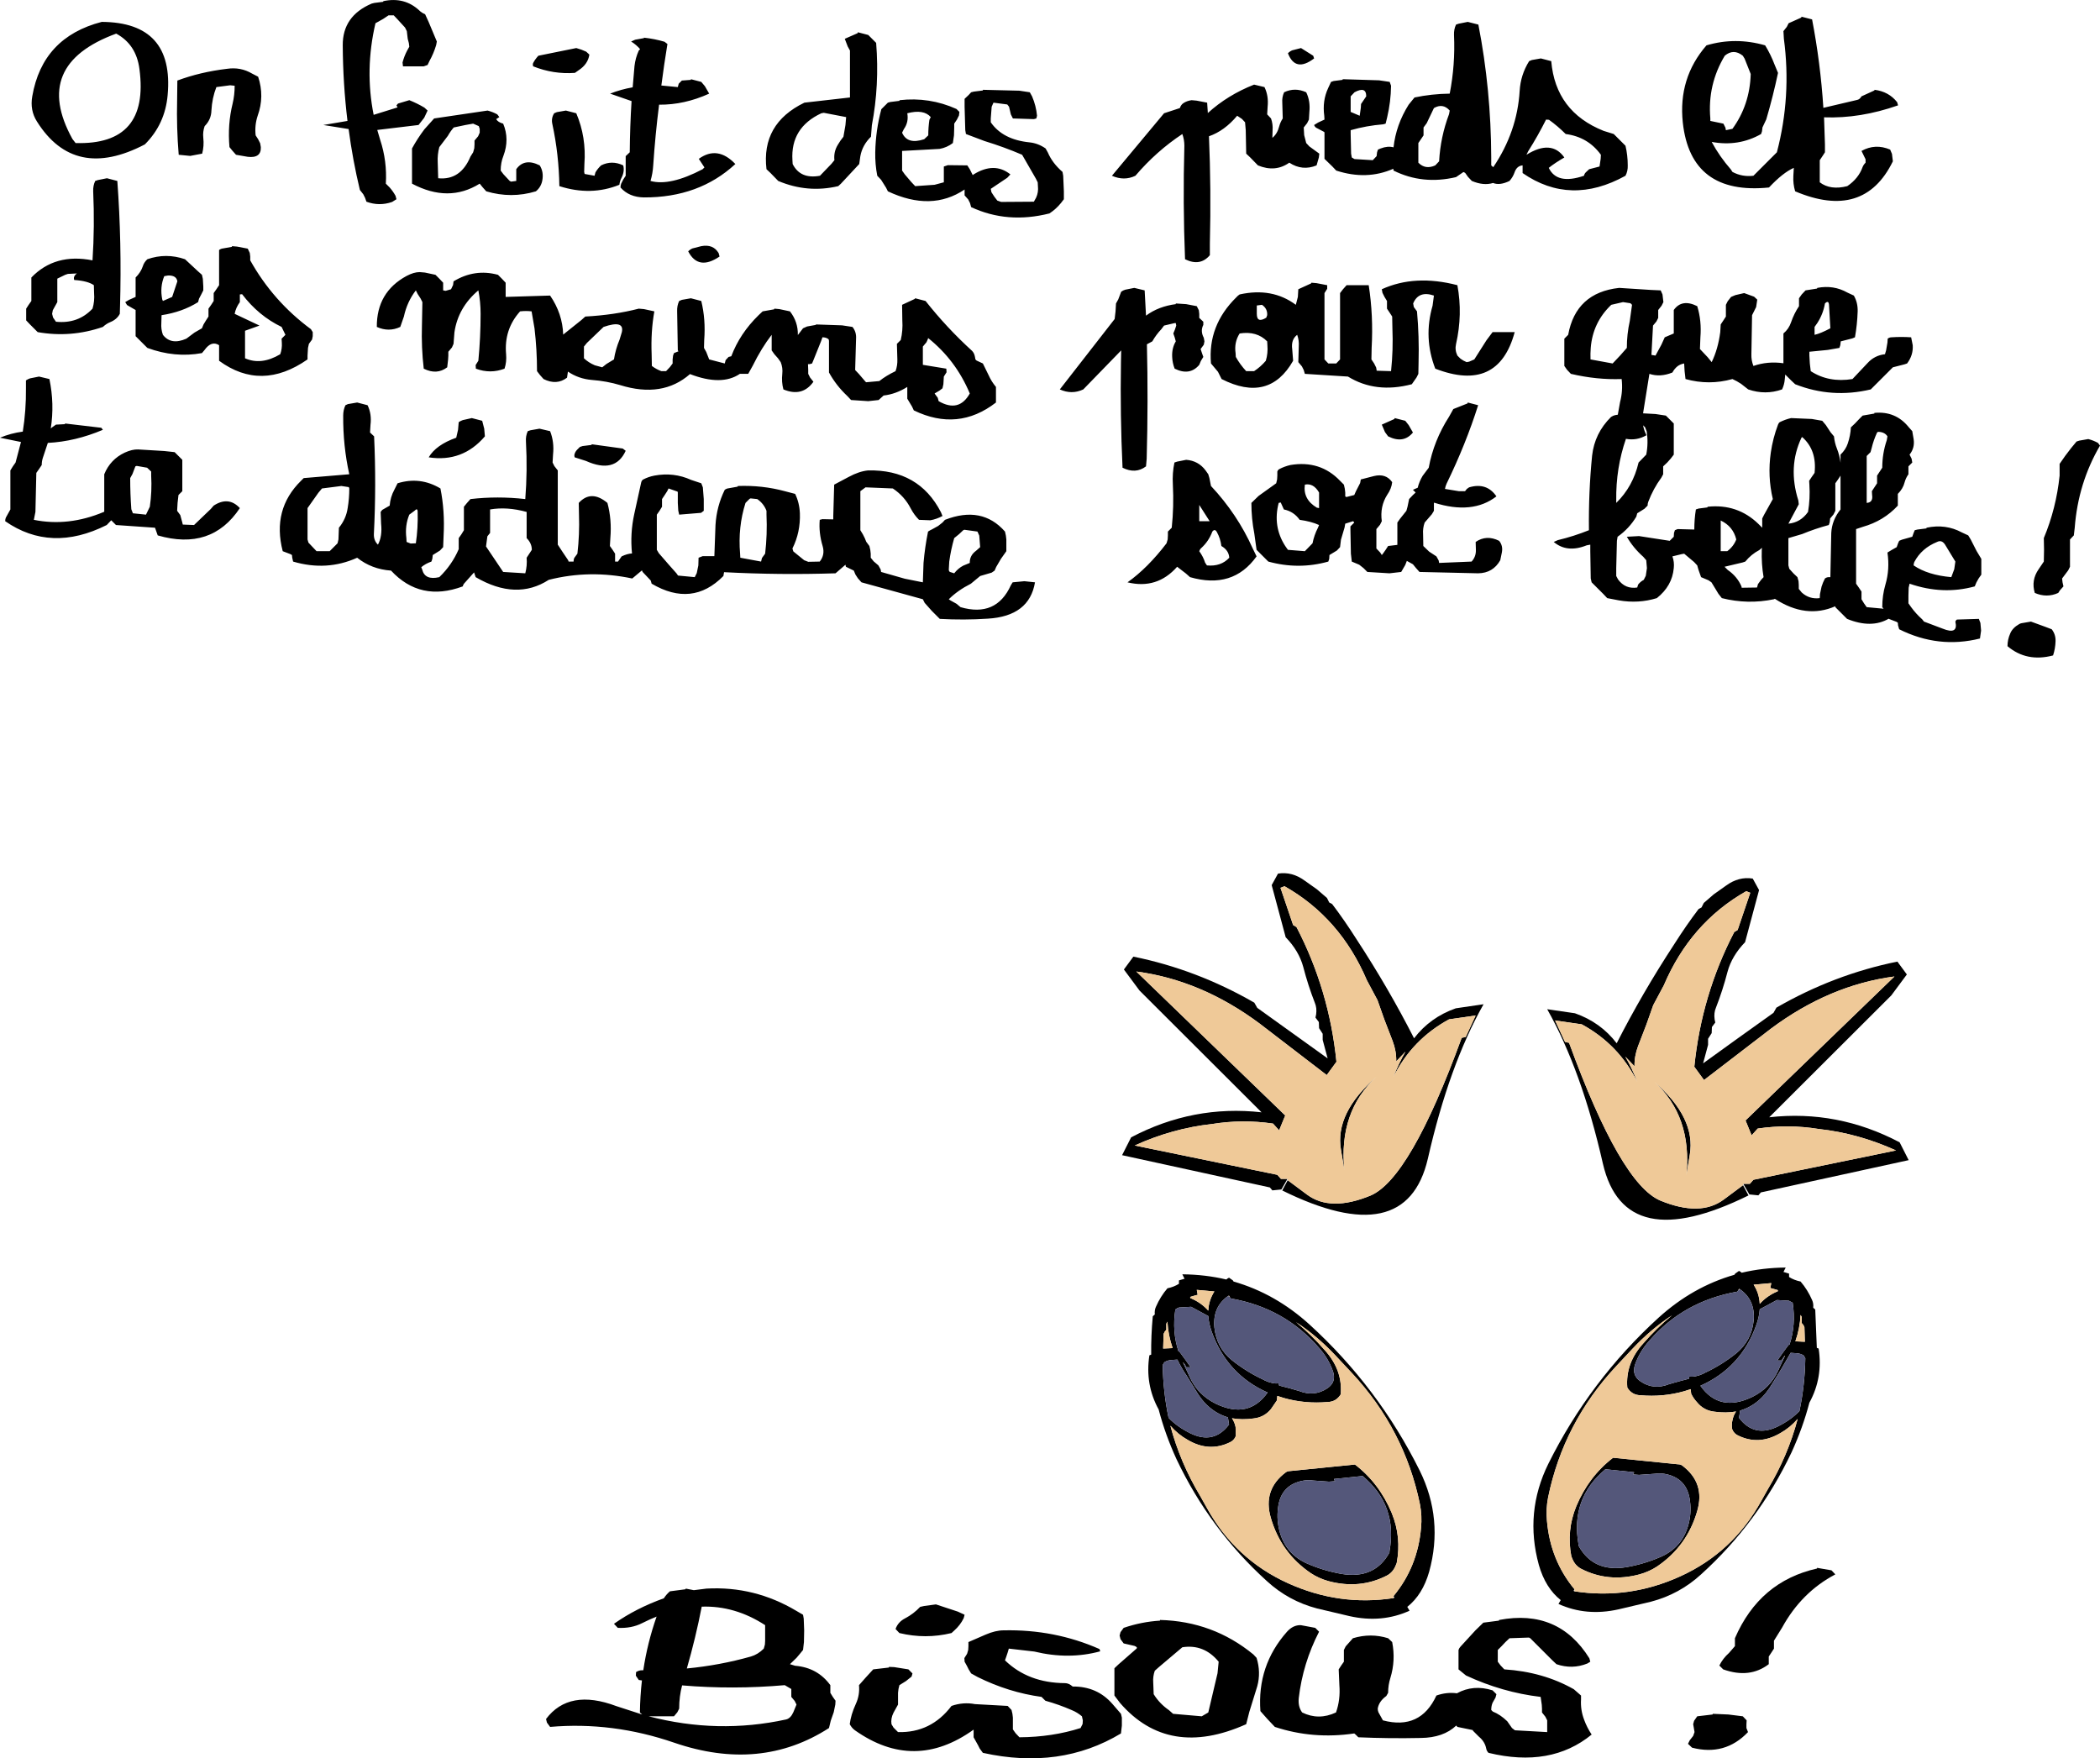 <?xml version="1.0" encoding="UTF-8" standalone="no"?>
<svg xmlns:xlink="http://www.w3.org/1999/xlink" height="389.65px" width="465.35px" xmlns="http://www.w3.org/2000/svg">
  <g transform="matrix(1.0, 0.0, 0.0, 1.0, -47.95, -32.1)">
    <path d="M433.5 317.8 L433.3 317.75 433.15 318.05 432.9 318.35 Q421.0 320.45 413.4 329.25 411.25 331.65 410.25 334.55 409.5 336.9 411.5 338.25 414.4 340.2 417.8 338.85 L419.9 338.25 422.2 337.65 422.3 337.15 Q423.55 337.35 425.35 336.55 L425.6 336.4 Q429.3 334.7 432.65 332.05 436.1 329.25 436.55 324.75 436.95 320.2 433.5 317.8 M433.9 314.15 Q438.55 313.05 443.65 313.0 L443.15 314.0 443.25 314.0 444.4 314.35 444.4 314.75 444.4 315.1 Q445.5 315.8 446.95 316.1 448.5 317.9 449.5 320.2 449.85 320.95 449.75 321.9 L450.2 322.3 450.55 330.8 450.95 330.95 Q451.95 337.4 448.9 342.95 447.45 348.5 444.95 353.95 437.55 369.55 424.9 381.0 420.1 385.4 413.8 387.05 L406.6 388.75 Q399.45 390.35 393.3 387.55 L393.8 386.7 Q390.4 384.0 388.95 378.9 385.75 367.25 391.05 356.5 400.25 338.0 415.5 324.1 423.05 317.25 432.3 314.6 L432.45 314.35 433.3 313.75 Q433.65 313.9 433.9 314.15 M440.25 317.55 L440.45 316.45 436.55 316.8 Q437.8 318.75 437.9 321.05 439.5 319.25 441.9 318.25 L441.9 318.0 440.7 317.65 440.25 317.55 M443.3 332.75 L443.15 332.9 443.0 333.15 442.8 333.45 442.8 333.6 441.8 333.6 443.0 331.9 444.25 330.2 444.4 330.1 444.5 330.1 Q445.95 325.7 445.2 320.8 L444.35 320.35 441.7 320.2 437.9 322.25 Q437.8 323.85 437.15 325.7 433.75 335.2 424.75 339.2 429.0 345.2 436.3 341.65 440.2 339.7 441.95 335.9 L443.4 332.75 443.5 332.6 443.4 332.6 443.3 332.75 M447.2 323.95 L446.95 323.5 Q446.8 326.45 445.8 329.35 L447.9 329.45 447.8 326.2 447.55 325.7 447.2 325.3 447.2 324.45 447.2 323.95 M396.85 384.75 Q408.9 386.6 420.25 381.45 431.95 376.15 438.25 364.7 L439.65 362.2 Q444.15 354.7 446.3 346.55 444.6 348.5 442.45 349.7 437.7 352.5 433.05 350.2 432.2 349.8 431.8 348.85 431.6 347.85 431.85 346.85 432.05 345.8 432.65 344.9 430.45 345.3 427.9 344.95 425.5 344.7 424.0 342.85 423.2 342.0 422.7 340.95 L422.6 339.95 421.2 340.4 Q416.45 341.75 411.45 341.3 409.55 341.25 408.55 339.6 408.1 334.2 412.1 329.8 415.05 326.4 418.45 323.6 413.8 326.65 409.75 330.95 L406.1 334.85 Q394.4 347.4 391.0 363.95 390.5 366.5 390.75 369.15 391.5 377.85 396.85 384.3 L396.65 384.65 396.85 384.75 M410.0 358.55 L410.05 358.35 410.0 358.35 403.7 357.7 Q395.9 364.2 397.75 374.4 L397.75 374.65 Q401.0 380.6 408.35 379.4 412.35 378.7 416.0 377.1 420.65 375.05 422.05 370.15 422.8 367.5 422.45 364.8 421.85 359.55 416.7 358.7 415.65 358.55 414.65 358.7 L411.15 358.95 409.8 358.85 410.0 358.55 M405.4 355.15 L419.8 356.6 Q420.35 356.6 420.75 356.9 425.85 360.75 424.05 366.95 421.8 374.75 415.15 379.25 413.4 380.4 411.25 381.0 404.3 382.85 398.3 379.75 397.0 379.05 396.4 377.6 L396.15 377.0 Q395.05 371.25 397.25 365.9 400.0 359.3 405.4 355.15 M447.65 332.5 Q446.95 332.05 446.1 332.0 L444.75 331.9 442.7 335.45 440.75 338.6 Q438.05 343.35 433.55 344.7 L433.4 345.7 433.3 346.3 Q436.7 350.8 441.95 348.2 444.85 346.75 446.7 344.8 447.9 339.1 448.0 333.1 L447.65 332.5" fill="#000000" fill-rule="evenodd" stroke="none"/>
    <path d="M433.15 318.05 L433.3 317.75 433.5 317.8 433.15 318.05 M440.25 317.55 L440.7 317.65 441.9 318.0 441.9 318.25 Q439.5 319.25 437.9 321.05 437.8 318.75 436.55 316.8 L440.45 316.45 440.25 317.55 M443.4 332.75 L443.3 332.75 443.4 332.6 443.5 332.6 443.4 332.75 M396.85 384.3 Q391.5 377.85 390.75 369.15 390.5 366.5 391.0 363.95 394.4 347.4 406.1 334.85 L409.75 330.95 Q413.8 326.65 418.45 323.6 415.05 326.4 412.1 329.8 408.1 334.2 408.55 339.6 409.55 341.25 411.45 341.3 416.45 341.75 421.2 340.4 L422.6 339.95 422.7 340.95 Q423.2 342.0 424.0 342.85 425.5 344.7 427.9 344.95 430.45 345.3 432.65 344.9 432.05 345.8 431.85 346.85 431.6 347.85 431.8 348.85 432.2 349.8 433.05 350.2 437.7 352.5 442.45 349.7 444.6 348.5 446.3 346.55 444.15 354.7 439.65 362.2 L438.25 364.7 Q431.95 376.15 420.25 381.45 408.9 386.6 396.85 384.75 L396.85 384.3 M447.2 323.95 L447.2 324.45 447.2 325.3 447.55 325.7 447.8 326.2 447.9 329.45 445.8 329.35 Q446.8 326.45 446.95 323.5 L447.2 323.95 M410.0 358.35 L410.05 358.35 410.0 358.55 410.0 358.35 M405.4 355.15 Q400.0 359.3 397.25 365.9 395.05 371.25 396.15 377.0 L396.4 377.6 Q397.0 379.05 398.3 379.75 404.3 382.85 411.25 381.0 413.4 380.4 415.15 379.25 421.8 374.75 424.05 366.95 425.85 360.75 420.75 356.9 420.35 356.6 419.8 356.6 L405.4 355.15" fill="#efc998" fill-rule="evenodd" stroke="none"/>
    <path d="M433.15 318.05 L433.5 317.8 Q436.95 320.2 436.55 324.75 436.1 329.25 432.65 332.05 429.3 334.7 425.6 336.4 L425.35 336.55 Q423.55 337.35 422.3 337.15 L422.2 337.65 419.9 338.25 417.8 338.85 Q414.4 340.2 411.5 338.25 409.5 336.9 410.25 334.55 411.25 331.65 413.4 329.25 421.0 320.45 432.9 318.35 L433.15 318.05 M443.4 332.75 L441.95 335.9 Q440.2 339.7 436.3 341.65 429.0 345.2 424.75 339.2 433.75 335.2 437.15 325.7 437.8 323.85 437.9 322.25 L441.7 320.2 444.35 320.35 445.2 320.8 Q445.95 325.7 444.5 330.1 L444.4 330.1 444.25 330.2 443.0 331.9 441.8 333.6 442.8 333.6 442.8 333.45 443.0 333.15 443.15 332.9 443.3 332.75 443.4 332.75 M410.0 358.35 L410.0 358.55 409.8 358.85 411.15 358.95 414.65 358.7 Q415.65 358.55 416.7 358.7 421.85 359.55 422.45 364.8 422.8 367.5 422.05 370.15 420.65 375.05 416.0 377.1 412.35 378.7 408.35 379.4 401.0 380.6 397.75 374.65 L397.75 374.4 Q395.9 364.2 403.7 357.7 L410.0 358.35 M447.65 332.5 L448.0 333.1 Q447.9 339.1 446.7 344.8 444.85 346.75 441.95 348.2 436.7 350.8 433.3 346.3 L433.4 345.7 433.55 344.7 Q438.05 343.35 440.75 338.6 L442.7 335.45 444.75 331.9 446.1 332.0 Q446.95 332.05 447.65 332.5" fill="#54577a" fill-rule="evenodd" stroke="none"/>
    <path d="M333.25 293.35 L331.9 295.7 329.9 295.9 329.35 295.25 296.6 288.1 298.6 284.15 Q312.35 276.9 327.5 278.6 L300.45 251.6 297.0 246.95 299.1 244.1 Q313.15 246.95 325.9 254.3 L326.55 255.45 342.15 266.65 341.05 262.55 341.05 261.2 340.25 259.95 340.2 258.6 339.45 257.6 339.6 256.9 Q339.8 255.45 339.3 254.3 337.8 250.45 336.75 246.4 335.8 242.85 332.85 239.8 L329.75 228.25 331.15 225.7 Q334.25 225.2 337.05 227.25 L339.8 229.2 342.0 231.1 342.5 232.1 343.15 232.45 Q345.85 236.0 348.55 240.25 355.65 251.1 361.3 262.2 364.85 257.55 370.55 255.55 L376.7 254.65 Q369.05 268.2 364.35 288.9 359.55 309.5 332.05 295.9 L332.1 295.9 333.3 293.65 337.6 296.85 Q342.8 300.7 351.65 297.05 360.45 293.3 371.85 262.1 L372.75 261.9 374.95 257.15 369.05 258.0 Q360.85 262.45 356.7 270.8 357.9 267.75 359.4 265.15 L357.35 267.3 Q357.4 265.05 356.55 262.8 L354.7 258.0 353.2 253.75 350.85 249.35 Q344.95 235.5 332.6 228.5 L331.7 228.85 334.5 237.1 335.25 237.55 Q342.5 251.5 344.1 267.4 L341.95 270.35 327.1 258.95 Q314.15 249.3 299.75 247.4 L332.75 279.3 331.4 282.6 330.05 281.1 Q323.25 280.1 316.5 281.2 307.8 282.15 299.4 285.95 L331.0 292.45 331.8 293.35 333.25 293.35 M345.85 291.4 L345.1 286.9 Q343.7 278.75 353.0 270.7 344.55 278.4 345.85 291.4" fill="#000000" fill-rule="evenodd" stroke="none"/>
    <path d="M333.25 293.35 L331.8 293.35 331.0 292.45 299.4 285.95 Q307.8 282.15 316.5 281.2 323.25 280.1 330.05 281.1 L331.4 282.6 332.75 279.3 299.75 247.4 Q314.15 249.3 327.1 258.95 L341.95 270.35 344.1 267.4 Q342.5 251.5 335.25 237.55 L334.5 237.1 331.7 228.85 332.6 228.5 Q344.95 235.5 350.85 249.35 L353.2 253.75 354.7 258.0 356.55 262.8 Q357.4 265.05 357.35 267.3 L359.4 265.15 Q357.9 267.75 356.7 270.8 360.85 262.45 369.05 258.0 L374.95 257.15 372.75 261.9 371.85 262.1 Q360.45 293.3 351.65 297.05 342.8 300.7 337.6 296.85 L333.3 293.65 333.25 293.35 M345.85 291.4 Q344.55 278.4 353.0 270.7 343.7 278.75 345.1 286.9 L345.85 291.4" fill="#efc998" fill-rule="evenodd" stroke="none"/>
    <path d="M319.7 315.65 Q315.05 314.55 309.95 314.5 L310.45 315.5 310.35 315.5 309.2 315.85 309.2 316.25 309.2 316.6 Q308.1 317.3 306.65 317.6 305.1 319.4 304.1 321.7 303.75 322.45 303.85 323.4 L303.4 323.8 Q303.0 328.15 303.05 332.3 L302.65 332.45 Q301.65 338.9 304.7 344.45 306.15 350.0 308.65 355.45 316.05 371.05 328.7 382.5 333.5 386.9 339.8 388.55 L347.0 390.25 Q354.15 391.85 360.3 389.05 L359.8 388.2 Q363.2 385.5 364.65 380.4 367.85 368.75 362.55 358.0 353.35 339.5 338.1 325.6 330.55 318.75 321.3 316.1 L321.15 315.85 320.3 315.25 Q319.95 315.4 319.7 315.65 M320.45 319.55 L320.7 319.85 Q332.6 321.95 340.2 330.75 342.35 333.15 343.35 336.05 344.1 338.4 342.1 339.75 339.2 341.7 335.8 340.35 L333.7 339.75 331.4 339.15 331.3 338.65 Q330.05 338.85 328.25 338.05 L328.0 337.9 Q324.3 336.2 320.95 333.55 317.5 330.75 317.05 326.25 316.65 321.7 320.1 319.3 L320.3 319.25 320.45 319.55 M313.35 319.05 L313.15 317.95 317.05 318.3 Q315.8 320.25 315.7 322.55 314.1 320.75 311.7 319.75 L311.7 319.5 312.9 319.15 313.35 319.05 M310.3 334.25 L310.45 334.4 310.6 334.65 310.8 334.95 310.8 335.1 311.8 335.1 310.6 333.4 309.35 331.7 309.2 331.6 309.1 331.6 Q307.65 327.2 308.4 322.3 308.85 321.95 309.25 321.85 L311.9 321.7 315.7 323.75 Q315.8 325.35 316.45 327.2 319.85 336.7 328.85 340.7 324.6 346.7 317.3 343.15 313.4 341.2 311.65 337.4 L310.2 334.25 310.1 334.1 310.2 334.1 310.3 334.25 M306.4 325.45 L306.65 325.0 Q306.8 327.95 307.8 330.85 L305.7 330.95 305.8 327.7 306.05 327.2 306.4 326.8 306.4 325.95 306.4 325.45 M356.75 386.25 Q344.7 388.1 333.35 382.95 321.65 377.65 315.35 366.2 L313.95 363.7 Q309.45 356.2 307.3 348.05 309.0 350.0 311.15 351.2 315.9 354.0 320.55 351.7 321.4 351.3 321.8 350.35 L321.75 348.35 Q321.55 347.3 320.95 346.4 323.15 346.8 325.7 346.45 328.1 346.2 329.6 344.35 L330.9 342.45 331.0 341.45 332.4 341.9 Q337.15 343.25 342.15 342.8 344.05 342.75 345.05 341.1 345.5 335.7 341.5 331.3 338.55 327.9 335.15 325.1 339.8 328.15 343.85 332.45 L347.5 336.35 Q359.2 348.9 362.6 365.45 363.1 368.0 362.85 370.65 362.1 379.35 356.75 385.8 L356.95 386.15 356.75 386.25 M343.6 359.85 L349.9 359.2 Q357.7 365.7 355.85 375.9 L355.85 376.15 Q352.6 382.1 345.25 380.9 341.25 380.2 337.6 378.6 332.95 376.55 331.55 371.65 330.8 369.0 331.15 366.3 331.75 361.05 336.9 360.2 337.95 360.05 338.95 360.2 L342.45 360.45 343.8 360.35 343.6 360.05 343.55 359.85 343.6 359.85 M348.2 356.65 L333.8 358.1 Q333.25 358.1 332.85 358.4 327.75 362.25 329.55 368.45 331.8 376.25 338.45 380.75 340.2 381.9 342.35 382.5 349.3 384.35 355.3 381.25 356.6 380.55 357.2 379.1 L357.45 378.5 Q358.55 372.75 356.35 367.4 353.6 360.8 348.2 356.65 M305.95 334.0 Q306.65 333.55 307.5 333.5 L308.85 333.4 Q309.7 335.2 310.9 336.95 L312.85 340.1 Q315.55 344.85 320.05 346.2 L320.2 347.2 320.3 347.8 Q316.9 352.3 311.65 349.7 308.75 348.25 306.9 346.3 305.7 340.6 305.6 334.6 L305.95 334.0" fill="#000000" fill-rule="evenodd" stroke="none"/>
    <path d="M320.1 319.3 L320.45 319.55 320.3 319.25 320.1 319.3 M313.35 319.05 L312.9 319.15 311.7 319.5 311.7 319.75 Q314.1 320.75 315.7 322.55 315.8 320.25 317.05 318.3 L313.15 317.95 313.35 319.05 M310.2 334.25 L310.3 334.25 310.2 334.1 310.1 334.1 310.2 334.25 M356.75 385.8 Q362.1 379.35 362.85 370.65 363.1 368.0 362.6 365.45 359.2 348.9 347.5 336.35 L343.85 332.45 Q339.8 328.15 335.15 325.1 338.55 327.9 341.5 331.3 345.5 335.7 345.05 341.1 344.05 342.75 342.15 342.8 337.15 343.25 332.4 341.9 L331.0 341.45 330.9 342.45 329.6 344.35 Q328.1 346.2 325.7 346.45 323.15 346.8 320.95 346.4 321.55 347.3 321.75 348.35 L321.8 350.35 Q321.4 351.3 320.55 351.7 315.9 354.0 311.15 351.2 309.0 350.0 307.3 348.05 309.45 356.2 313.95 363.7 L315.35 366.2 Q321.65 377.65 333.35 382.95 344.7 388.1 356.75 386.25 L356.75 385.8 M306.4 325.45 L306.4 325.95 306.4 326.8 306.05 327.2 305.8 327.7 305.7 330.95 307.8 330.85 Q306.8 327.95 306.65 325.0 L306.4 325.45 M343.6 360.05 L343.6 359.85 343.55 359.85 343.6 360.05 M348.2 356.65 Q353.6 360.8 356.35 367.4 358.55 372.75 357.45 378.5 L357.2 379.1 Q356.6 380.55 355.3 381.25 349.3 384.35 342.35 382.5 340.2 381.9 338.45 380.75 331.8 376.25 329.55 368.45 327.75 362.25 332.85 358.4 333.25 358.1 333.8 358.1 L348.2 356.65" fill="#efc998" fill-rule="evenodd" stroke="none"/>
    <path d="M320.1 319.3 Q316.65 321.7 317.05 326.25 317.5 330.75 320.95 333.55 324.3 336.2 328.0 337.9 L328.25 338.05 Q330.05 338.85 331.3 338.65 L331.4 339.15 333.7 339.75 335.8 340.35 Q339.2 341.7 342.1 339.75 344.1 338.4 343.35 336.05 342.35 333.15 340.2 330.75 332.6 321.95 320.7 319.85 L320.45 319.55 320.1 319.3 M310.2 334.25 L311.65 337.4 Q313.4 341.2 317.3 343.15 324.6 346.7 328.85 340.7 319.85 336.7 316.45 327.2 315.8 325.35 315.7 323.75 L311.9 321.7 309.25 321.85 Q308.85 321.95 308.4 322.3 307.65 327.2 309.1 331.6 L309.2 331.6 309.35 331.7 310.6 333.4 311.8 335.1 310.8 335.1 310.8 334.95 310.6 334.65 310.45 334.4 310.3 334.25 310.2 334.25 M343.6 360.05 L343.8 360.35 342.45 360.45 338.95 360.2 Q337.95 360.05 336.9 360.2 331.75 361.05 331.15 366.3 330.8 369.0 331.55 371.65 332.95 376.55 337.6 378.6 341.25 380.2 345.25 380.9 352.6 382.1 355.85 376.15 L355.85 375.9 Q357.7 365.7 349.9 359.2 L343.6 359.85 343.6 360.05 M305.95 334.0 L305.6 334.6 Q305.7 340.6 306.9 346.3 308.75 348.25 311.65 349.7 316.9 352.3 320.3 347.8 L320.2 347.2 320.05 346.2 Q315.55 344.85 312.85 340.1 L310.9 336.95 Q309.7 335.2 308.85 333.4 L307.5 333.5 Q306.65 333.55 305.95 334.0" fill="#54577a" fill-rule="evenodd" stroke="none"/>
    <path d="M434.25 294.45 L435.6 296.8 437.6 297.0 438.15 296.35 470.9 289.2 468.9 285.25 Q455.15 278.0 440.0 279.7 L467.05 252.7 470.5 248.05 468.4 245.2 Q454.35 248.05 441.6 255.4 L440.95 256.55 Q433.15 262.1 425.35 267.75 L426.45 263.65 426.45 262.3 427.25 261.05 427.3 259.7 428.05 258.7 427.9 258.0 Q427.7 256.55 428.2 255.4 429.7 251.55 430.75 247.5 431.7 243.95 434.65 240.9 L437.75 229.35 436.35 226.8 Q433.25 226.3 430.45 228.35 L427.7 230.3 425.5 232.2 425.0 233.2 424.35 233.55 Q421.65 237.1 418.95 241.35 411.85 252.2 406.2 263.3 402.65 258.65 396.95 256.65 L390.8 255.75 Q398.45 269.3 403.15 290.0 407.95 310.6 435.45 297.0 L435.4 297.0 434.2 294.75 429.9 297.95 Q424.7 301.8 415.85 298.15 407.05 294.4 395.65 263.2 L394.75 263.0 392.55 258.25 398.45 259.1 Q406.65 263.55 410.8 271.9 409.6 268.85 408.1 266.25 L410.15 268.4 Q410.1 266.15 410.95 263.9 L412.8 259.1 414.3 254.85 416.65 250.45 Q422.55 236.6 434.9 229.6 L435.8 229.95 433.0 238.2 432.25 238.65 Q425.0 252.6 423.4 268.5 L425.55 271.45 440.4 260.05 Q453.35 250.4 467.75 248.5 L434.75 280.4 436.1 283.7 437.45 282.2 Q444.25 281.2 451.0 282.3 459.7 283.25 468.1 287.05 L436.5 293.55 435.7 294.45 434.25 294.45 M421.65 292.5 L422.4 288.0 Q423.8 279.85 414.5 271.8 422.95 279.5 421.65 292.5" fill="#000000" fill-rule="evenodd" stroke="none"/>
    <path d="M434.25 294.45 L435.7 294.45 436.5 293.55 468.1 287.05 Q459.7 283.25 451.0 282.3 444.25 281.2 437.45 282.2 L436.1 283.7 434.75 280.4 467.75 248.5 Q453.35 250.4 440.4 260.05 L425.55 271.45 423.4 268.5 Q425.0 252.6 432.25 238.65 L433.0 238.2 435.8 229.95 434.9 229.6 Q422.55 236.6 416.65 250.45 L414.3 254.85 412.8 259.1 410.95 263.9 Q410.1 266.15 410.15 268.4 L408.1 266.25 Q409.6 268.85 410.8 271.9 406.65 263.55 398.45 259.1 L392.55 258.25 394.75 263.0 395.65 263.2 Q407.05 294.4 415.85 298.15 424.7 301.8 429.9 297.95 L434.2 294.75 434.25 294.45 M421.65 292.5 Q422.95 279.5 414.5 271.8 423.8 279.85 422.4 288.0 L421.65 292.5" fill="#efc998" fill-rule="evenodd" stroke="none"/>
    <path d="M512.85 130.25 L513.3 130.85 Q508.45 139.15 507.7 149.05 L507.5 150.75 506.65 151.65 506.65 155.1 506.65 157.7 506.25 158.5 504.9 160.3 505.0 161.15 505.2 162.05 504.4 162.95 504.05 163.5 Q501.5 164.65 498.85 163.5 498.0 160.7 499.7 158.25 L500.85 156.55 500.9 153.95 500.85 151.35 Q503.6 144.75 504.35 137.5 L504.35 134.9 Q505.55 133.1 506.9 131.4 L508.1 129.95 508.7 129.75 510.7 129.4 Q511.85 129.7 512.85 130.25 M487.0 156.85 L487.0 158.55 487.0 159.45 486.4 160.3 485.9 161.2 485.55 162.05 Q478.45 164.0 471.1 161.45 L470.9 162.35 470.85 164.05 470.85 165.8 471.45 166.65 Q472.5 168.1 473.9 169.35 L474.3 169.85 478.4 171.4 Q481.95 172.85 481.25 169.85 481.35 169.55 481.6 169.4 L486.45 169.25 486.8 170.15 486.95 171.85 486.7 173.6 Q477.5 175.9 468.8 171.55 L468.55 170.7 468.5 170.1 468.2 169.9 466.5 169.25 466.5 169.2 Q462.65 171.45 457.25 169.25 L456.4 168.4 455.5 167.5 454.65 166.65 454.65 166.45 Q448.15 169.3 441.25 164.8 L441.05 164.9 Q435.25 166.1 429.5 164.65 L428.75 163.7 427.75 162.05 427.2 161.15 426.55 160.7 424.9 160.0 424.6 159.15 424.3 158.3 424.05 157.4 423.35 156.65 421.15 154.8 421.2 154.8 420.6 154.9 418.55 155.4 Q419.0 156.65 418.85 158.0 418.5 161.95 415.1 164.65 411.05 165.9 406.7 165.15 L404.1 164.65 403.25 163.75 400.65 161.15 400.45 160.3 400.35 154.25 400.35 152.8 399.55 152.95 Q395.2 154.7 392.25 152.2 L393.15 151.8 Q396.7 150.95 400.05 149.6 399.95 141.15 400.75 133.1 401.3 128.1 404.95 124.5 405.4 124.2 405.85 124.1 L406.45 124.0 406.95 121.2 Q407.6 118.75 407.3 116.1 401.8 116.3 396.05 114.95 L395.2 114.05 394.6 113.2 394.6 109.75 394.6 107.15 395.45 106.3 Q397.15 96.95 406.75 95.9 L413.75 96.35 415.95 96.45 416.35 97.35 416.55 99.05 416.15 99.85 415.4 100.8 415.4 101.65 415.4 102.55 415.0 103.35 414.25 104.25 413.9 110.75 414.8 110.9 416.1 108.5 416.85 106.85 418.85 106.0 418.85 102.55 418.85 100.8 Q420.65 98.25 424.05 99.95 425.05 103.2 424.75 106.85 L424.65 109.45 426.35 111.25 427.25 112.35 Q428.65 109.5 429.15 105.7 L429.25 104.0 429.85 103.1 430.4 102.25 430.4 101.4 430.4 99.65 430.8 98.85 431.55 97.9 432.5 97.5 434.45 97.05 436.65 97.85 437.35 98.5 437.1 100.15 436.2 101.95 436.05 110.6 Q436.0 111.95 436.5 113.2 439.65 112.1 443.15 112.6 L443.15 111.2 443.15 106.0 Q444.35 105.0 444.85 103.5 445.5 101.6 446.6 99.95 L446.6 99.05 446.6 98.2 447.2 97.35 448.05 96.45 450.6 96.05 450.65 95.9 Q454.25 95.2 457.35 96.95 L458.75 97.6 Q459.65 99.15 459.6 101.1 459.5 104.05 459.0 106.85 L458.4 107.1 455.85 107.75 455.75 108.6 455.55 109.2 452.95 109.65 448.9 110.05 448.9 110.9 449.0 112.65 449.2 114.35 Q453.2 116.95 458.45 116.1 L461.8 112.55 Q463.35 110.85 465.65 110.6 L465.9 109.75 466.2 108.0 466.25 107.15 Q466.65 106.85 467.1 106.85 469.25 106.7 471.45 106.85 L471.8 108.6 Q471.95 110.8 470.55 112.65 L469.95 112.85 467.4 113.5 464.8 116.1 462.5 118.4 Q453.85 120.45 445.75 117.25 L444.85 116.4 443.55 115.1 443.45 116.15 Q443.35 117.35 442.85 118.4 439.15 119.7 435.35 118.4 L433.75 117.15 Q432.85 116.55 431.85 116.1 426.65 117.55 421.45 116.1 L421.25 114.35 421.15 112.65 Q420.3 112.8 419.7 113.25 419.0 113.8 418.55 114.65 415.85 115.75 413.45 114.95 L412.1 123.35 412.05 123.7 414.8 123.85 417.1 124.2 417.95 125.05 418.85 125.95 418.85 126.8 418.85 131.15 418.85 132.85 418.2 133.7 417.4 134.6 416.5 135.45 416.5 136.35 416.5 137.2 416.1 137.95 Q414.3 140.4 413.2 143.3 413.05 143.7 413.05 144.15 L412.35 144.85 410.75 145.85 410.55 146.6 Q408.95 149.25 406.4 151.05 L406.25 151.95 406.1 158.0 406.1 159.75 406.5 160.5 Q408.1 162.7 410.75 162.3 L410.95 161.65 Q411.45 161.0 412.2 160.6 L412.65 159.7 412.9 158.0 412.75 156.25 412.1 155.5 Q409.85 153.5 408.45 151.05 L411.15 150.9 417.95 151.95 418.85 151.05 418.9 150.2 419.1 149.6 419.7 149.35 423.4 149.45 Q423.4 147.15 423.75 145.0 L424.35 144.8 426.3 144.55 426.35 144.4 Q432.95 143.7 437.6 148.2 L438.45 149.05 438.45 147.0 438.85 146.2 440.3 143.6 440.8 142.7 Q439.6 137.65 440.35 132.4 440.8 129.25 441.95 126.2 442.1 125.8 442.35 125.65 443.55 125.05 444.85 124.75 L449.45 124.95 451.75 125.35 452.55 126.3 453.6 127.9 454.35 128.8 Q454.5 130.25 455.0 131.5 455.6 133.0 455.8 134.65 L455.8 132.85 Q456.95 131.75 457.4 130.4 458.0 128.65 458.1 126.8 L459.0 125.95 459.85 125.05 460.7 124.2 463.3 123.75 463.3 123.6 Q468.0 123.15 470.9 126.75 L471.7 127.65 472.0 129.4 Q472.3 131.35 471.1 132.85 L471.55 133.75 471.7 134.6 470.85 135.45 470.85 136.35 470.85 137.2 Q470.25 138.05 470.0 139.0 469.65 140.4 468.5 141.55 L468.5 142.4 468.5 143.25 468.5 144.15 Q465.35 147.55 460.75 148.85 L459.25 149.35 459.25 156.25 459.25 161.45 459.85 162.3 460.45 163.2 460.45 164.05 460.45 164.9 461.0 165.8 461.6 166.65 465.35 167.0 465.05 166.65 Q465.05 164.05 465.75 161.65 466.75 158.25 466.2 154.55 L467.1 154.0 468.25 153.35 468.55 152.5 468.8 151.95 469.4 151.7 471.7 151.05 472.0 150.2 472.25 149.6 472.85 149.45 474.85 149.2 474.85 149.05 Q479.1 148.15 482.7 150.1 L484.1 150.75 484.65 151.65 485.95 154.2 487.0 155.95 487.0 156.85 M495.95 170.2 L498.0 169.85 501.15 171.0 502.6 171.55 Q503.5 172.7 503.45 174.2 503.4 175.85 502.9 177.35 497.05 178.9 492.8 175.3 492.8 173.85 493.4 172.5 493.9 171.25 495.4 170.4 495.65 170.25 495.95 170.2 M449.5 36.4 Q451.35 46.0 452.0 56.0 L459.45 54.25 Q460.05 54.15 460.45 53.45 L463.3 52.15 463.35 52.0 Q466.5 52.4 468.35 54.75 L468.55 55.45 Q460.15 58.4 452.15 58.1 L452.35 64.1 452.35 65.85 451.8 66.7 451.2 67.6 451.2 70.2 451.2 72.5 Q453.55 74.3 457.3 73.35 459.8 71.65 460.7 69.1 460.9 68.6 461.35 68.15 L461.35 67.4 460.45 65.55 Q463.5 63.85 466.8 65.25 L467.2 66.2 467.4 67.85 Q461.0 80.95 445.75 74.5 445.25 72.85 445.35 71.05 L445.45 69.3 Q443.05 70.35 439.95 73.65 422.6 75.4 420.85 59.25 419.8 49.4 426.1 42.15 432.5 40.25 439.1 42.15 440.35 44.2 441.2 46.45 L441.95 48.25 Q440.85 53.45 439.35 58.55 L438.5 60.35 438.4 61.2 438.2 61.8 Q433.2 64.65 427.25 63.55 429.0 66.8 431.5 69.65 L431.85 70.2 Q434.0 71.35 436.5 71.05 L441.7 65.85 Q444.95 53.45 443.25 40.7 L443.15 39.0 443.9 38.05 444.3 37.25 447.1 36.0 447.15 35.8 449.5 36.4 M434.15 44.45 Q432.1 42.8 430.15 44.45 426.3 50.85 426.95 58.35 L426.95 58.9 429.85 59.5 430.3 60.4 430.4 60.95 431.85 60.65 Q435.7 55.35 435.9 48.5 L434.55 45.1 434.15 44.45 M408.15 71.05 Q395.95 77.8 385.35 70.45 L385.35 69.6 385.35 68.75 Q384.05 68.85 383.55 70.35 383.2 71.35 382.45 72.2 380.3 73.25 378.8 72.65 376.7 73.3 374.1 72.2 L373.25 71.3 372.65 70.45 Q372.35 70.2 372.2 70.25 L370.6 71.35 Q363.2 73.1 356.75 69.9 L356.7 69.5 Q350.8 72.1 344.05 69.9 L343.2 69.0 341.45 67.3 341.45 66.4 341.45 62.95 341.45 61.5 341.4 61.35 339.6 60.4 Q339.3 60.2 339.15 59.8 L340.05 59.25 341.45 58.6 341.4 57.75 Q340.95 54.45 342.25 51.65 L342.9 50.25 343.5 50.05 345.45 49.8 345.5 49.65 353.55 49.9 355.9 50.25 356.2 51.1 Q356.15 54.65 355.35 58.05 L355.0 59.5 354.45 59.65 Q350.75 59.95 347.25 60.95 L347.25 61.8 347.35 66.15 347.5 67.0 348.1 67.35 352.15 67.6 353.0 66.7 353.1 65.85 353.3 65.25 353.9 65.0 Q355.45 64.4 356.75 64.75 357.3 59.75 360.1 55.3 L361.4 53.7 Q365.2 52.9 369.2 52.85 370.45 46.45 370.15 39.85 370.1 38.6 370.6 37.55 L371.2 37.35 373.2 36.95 375.55 37.55 Q378.35 51.9 378.4 67.0 L378.4 68.75 378.85 69.15 Q384.15 61.3 384.7 52.25 384.9 48.7 386.8 45.65 L387.4 45.4 389.4 45.05 391.7 45.65 Q392.65 56.85 403.3 61.1 L405.55 61.8 407.3 63.55 408.15 64.4 Q408.65 66.5 408.65 68.75 408.7 70.0 408.15 71.05 M338.95 44.45 L339.15 45.05 Q335.0 48.2 333.35 43.9 333.8 43.45 334.3 43.25 L336.25 42.75 338.95 44.45 M363.4 60.35 L363.4 61.2 363.4 62.1 362.25 63.8 362.25 67.3 362.25 68.15 Q363.8 69.75 366.0 68.75 L366.85 67.85 Q367.15 62.45 369.05 57.4 L369.2 56.6 Q367.7 54.9 365.7 56.05 L364.1 59.4 363.4 60.35 M350.7 53.45 Q350.7 51.15 348.1 52.55 L347.25 53.45 347.25 56.05 347.25 56.9 349.25 57.75 349.5 56.0 349.55 55.15 350.7 53.45 M336.85 60.35 L336.95 62.05 337.4 63.8 338.1 64.55 340.3 66.15 340.2 67.0 339.7 68.75 Q336.55 70.05 333.65 68.15 330.55 70.35 326.7 68.75 L325.0 67.0 324.1 66.15 324.0 60.95 323.85 59.2 323.15 58.45 322.1 57.75 Q319.3 61.1 315.85 62.3 316.35 74.05 316.05 86.05 L316.05 88.65 Q313.9 91.2 310.55 89.55 310.05 77.05 310.4 64.4 310.4 63.05 309.95 61.8 304.2 65.6 299.55 71.05 297.05 72.25 294.35 71.05 L305.9 57.2 309.4 56.05 Q309.65 55.3 310.2 54.95 310.95 54.45 312.0 54.3 L313.1 54.4 315.45 54.85 315.6 57.15 Q320.0 53.15 325.85 50.85 L328.15 51.4 Q329.1 53.35 328.85 55.75 L328.75 57.45 329.6 58.35 Q330.05 59.6 329.95 60.95 L329.9 62.65 Q331.0 61.75 331.4 60.15 331.65 59.2 332.2 58.35 L332.1 54.9 Q332.0 53.65 332.5 52.55 334.9 51.4 337.4 52.55 338.35 54.5 338.1 56.9 L338.0 58.6 337.6 59.4 336.85 60.35 M341.45 97.05 L341.45 109.2 341.45 111.75 342.3 112.65 344.05 112.65 344.9 111.75 344.9 99.65 344.9 97.05 345.55 96.2 346.35 95.3 351.25 95.3 Q352.3 102.05 351.9 109.2 L351.85 111.75 352.45 112.65 352.9 113.55 353.0 114.1 353.0 114.25 356.2 114.35 Q356.7 109.65 356.5 104.85 L356.45 102.25 355.9 101.4 355.3 100.5 355.3 99.65 355.3 98.8 354.75 97.9 354.3 97.0 354.15 96.2 Q361.5 92.85 370.9 95.3 372.1 101.75 370.6 108.35 370.3 109.65 370.9 110.9 L371.6 111.6 Q372.2 112.05 372.95 112.35 L373.5 112.25 374.65 111.75 377.35 107.5 378.7 105.7 383.6 105.7 Q379.95 119.2 366.0 113.8 363.35 106.95 365.4 99.85 L365.7 97.6 Q362.3 96.45 361.1 99.35 L361.25 100.15 361.95 101.1 Q362.45 106.65 362.3 112.35 L362.25 114.95 361.85 115.75 361.15 116.75 360.8 117.25 Q352.8 119.35 346.65 115.55 L337.1 114.95 336.85 114.1 336.45 113.3 335.65 112.35 335.75 108.9 Q335.85 107.55 335.4 106.3 334.0 107.35 334.3 109.5 L334.5 112.05 Q329.15 121.45 318.65 116.1 L317.85 114.5 316.3 112.65 Q315.55 104.25 321.9 98.0 322.25 97.6 322.65 97.35 329.85 95.75 335.1 99.65 L335.55 97.9 335.65 96.2 338.5 94.9 338.55 94.75 339.7 94.85 342.05 95.3 342.05 96.1 341.45 97.05 M390.55 58.6 Q388.75 62.2 386.6 65.6 L386.2 66.4 Q391.75 62.95 394.6 67.0 392.45 68.25 391.15 69.3 392.95 73.1 398.95 71.05 399.05 70.6 399.35 70.3 L400.1 69.6 402.4 69.0 402.65 67.3 402.7 66.4 Q399.85 62.45 394.9 61.8 393.15 60.05 391.2 58.65 L390.55 58.6 M400.4 111.75 L405.3 112.65 407.0 110.85 408.45 109.2 Q408.45 106.15 409.1 103.25 L409.6 99.65 409.25 99.3 407.6 99.05 405.0 99.65 Q400.9 103.55 400.45 109.2 400.35 110.45 400.4 111.75 M373.15 121.5 L373.2 121.3 375.5 121.9 Q372.8 130.45 368.5 139.3 368.25 139.85 368.15 140.45 L371.2 140.95 372.6 140.95 373.0 140.45 373.5 140.1 Q377.4 138.95 379.55 142.1 374.25 146.2 365.75 143.5 L365.7 143.55 365.7 144.4 365.7 145.3 365.25 146.05 363.65 147.9 Q363.2 149.15 363.3 150.5 L363.35 153.1 364.65 154.35 366.25 155.4 366.75 156.3 366.85 156.85 374.05 156.55 Q375.05 155.45 375.0 153.95 L374.95 152.2 Q377.35 150.55 380.15 151.95 381.05 153.05 380.75 154.55 L380.4 156.25 Q378.8 159.1 375.5 159.15 L362.5 158.85 361.7 157.95 361.05 157.15 359.7 156.4 359.35 157.3 358.45 158.85 355.85 159.15 350.95 158.85 350.1 158.0 349.15 157.25 347.5 156.55 347.3 154.8 347.2 149.6 347.2 148.75 348.05 147.9 347.8 147.6 346.05 148.15 345.9 149.0 345.1 151.7 344.9 153.35 344.2 154.1 342.55 155.1 342.5 155.95 342.3 156.55 Q335.7 158.4 329.0 156.55 L328.15 155.7 326.4 153.95 325.9 150.35 Q325.25 147.0 325.25 143.55 L326.85 142.0 330.75 139.2 330.95 138.35 331.0 137.5 331.0 136.6 Q331.15 136.2 331.45 136.05 332.6 135.45 333.9 135.15 340.5 134.05 344.9 138.65 L345.75 139.5 345.95 140.4 346.05 141.25 346.05 142.1 346.3 142.25 348.05 141.8 348.4 141.0 349.35 139.15 349.5 138.35 352.4 137.6 Q355.05 136.95 356.45 138.95 356.3 140.4 355.35 141.75 353.7 144.35 354.15 147.6 L353.75 148.4 352.95 149.35 352.95 150.2 352.95 151.95 352.95 153.65 353.8 154.55 354.15 155.1 354.4 154.8 355.0 153.95 355.55 153.1 357.6 152.85 357.6 150.5 357.6 147.9 358.2 147.05 359.6 145.3 359.85 144.4 360.2 142.7 361.05 141.8 361.65 141.25 361.05 140.65 361.95 140.25 362.1 140.2 Q362.45 138.8 363.2 137.55 L364.55 135.75 Q365.65 129.75 369.05 124.45 L370.0 122.75 373.15 121.5 M326.45 100.8 L326.45 101.65 Q326.45 103.8 328.55 102.5 L328.75 101.95 Q328.85 100.5 327.6 99.65 L326.45 99.8 326.45 99.95 326.45 100.8 M328.75 107.75 Q326.45 105.4 322.65 106.0 321.4 107.95 321.75 110.35 L321.8 111.2 Q322.75 112.9 324.1 114.35 L325.85 114.35 Q327.3 113.4 328.45 112.05 328.95 110.4 328.8 108.6 L328.75 107.75 M331.3 143.55 Q329.95 148.75 332.75 153.1 L333.35 153.95 337.1 154.25 338.8 152.5 Q339.15 150.7 340.0 149.05 L340.25 148.45 Q338.5 147.65 335.95 147.3 334.65 145.45 332.45 145.0 L331.75 143.45 331.3 143.55 M340.25 144.7 L340.25 142.1 340.25 141.25 Q339.0 139.1 337.1 139.5 336.65 142.75 339.75 144.6 L340.25 144.7 M359.35 125.35 L360.1 126.3 361.05 127.95 Q358.95 130.5 355.55 128.8 L354.85 127.85 354.15 126.2 356.95 124.95 357.0 124.75 359.35 125.35 M326.4 155.4 Q321.15 162.75 311.65 160.0 L310.75 159.2 308.8 157.7 Q304.35 162.75 297.8 161.15 302.25 158.0 306.45 152.5 L306.7 151.65 306.75 150.75 306.75 149.9 307.6 149.05 Q308.1 144.35 307.85 139.5 307.7 136.95 308.2 134.6 L308.8 134.4 310.8 134.0 Q313.5 134.2 315.1 136.35 L315.7 137.2 315.95 138.05 316.3 139.8 Q322.15 146.05 325.55 153.65 L326.4 155.4 M450.65 103.7 L450.05 104.55 450.05 105.4 450.05 106.3 Q451.4 106.0 453.55 104.85 L453.25 99.65 Q453.15 98.55 452.35 99.35 451.95 101.7 450.65 103.7 M463.9 127.95 Q463.1 129.7 462.7 131.4 L462.45 132.3 461.6 133.15 461.6 142.7 461.6 143.55 Q463.05 143.45 462.8 141.8 L462.75 140.95 463.9 139.2 463.9 138.35 463.9 137.5 465.05 135.75 Q465.05 132.6 466.05 129.65 L466.2 128.8 Q465.6 127.85 464.2 127.8 464.05 127.8 463.9 127.95 M447.15 129.1 Q444.1 135.55 446.45 143.0 L446.55 143.85 444.25 148.15 Q446.95 147.9 448.6 145.55 449.1 142.6 448.9 139.5 L448.85 138.65 449.45 137.75 450.05 136.9 Q450.6 131.85 447.3 128.95 L447.15 129.1 M454.65 140.1 L454.65 143.55 454.65 145.3 454.25 146.1 453.5 147.0 453.4 147.85 453.2 148.45 Q450.2 149.25 447.3 150.45 L444.25 151.35 444.25 152.2 444.25 155.7 444.25 157.4 444.45 158.15 445.4 159.2 446.25 160.0 446.5 160.9 446.55 161.75 446.55 162.6 447.2 163.4 Q448.9 164.95 451.2 164.65 L451.25 163.75 451.6 162.1 Q451.9 161.15 452.35 160.3 452.75 160.0 453.2 160.0 L453.55 160.0 453.75 150.2 Q453.9 147.35 455.8 145.0 L455.8 138.05 455.8 137.5 455.25 138.35 454.65 139.2 454.65 140.1 M412.8 128.55 Q410.65 129.8 408.25 129.35 406.0 135.85 406.1 142.95 L406.1 143.55 Q409.8 139.95 411.05 134.6 L412.75 132.85 Q413.25 130.3 412.85 127.7 L412.5 126.8 412.05 126.35 Q412.25 127.5 412.8 128.55 M429.25 147.6 L429.25 153.65 429.25 154.25 430.7 154.25 Q432.1 153.2 432.7 151.65 432.0 148.75 429.25 147.45 L429.25 147.6 M438.4 153.5 L437.8 154.0 Q436.0 154.95 434.7 156.55 L434.1 156.75 430.1 157.7 430.8 158.4 Q432.9 159.85 433.85 162.05 L433.9 162.35 437.3 162.3 437.5 161.55 438.2 160.6 438.75 160.0 Q438.25 157.05 438.35 153.95 L438.4 153.5 M477.2 152.2 Q473.75 153.6 472.15 156.65 472.0 157.0 472.0 157.4 475.15 159.55 480.35 160.0 L481.0 158.25 481.25 156.55 479.15 153.1 Q478.35 151.6 477.2 152.2 M339.4 392.85 L340.25 393.7 Q336.65 400.7 335.75 408.4 335.55 410.3 336.5 411.6 340.15 413.4 344.0 411.6 345.0 408.8 344.75 405.55 L344.6 402.05 345.15 401.2 345.75 400.35 345.75 399.5 345.75 397.75 346.15 396.95 347.75 395.15 Q351.7 393.95 355.55 395.15 L356.45 396.0 Q357.25 400.05 356.05 403.95 355.55 405.55 355.55 407.25 L355.15 407.95 Q353.5 409.15 353.25 410.75 353.25 411.15 353.4 411.55 L354.4 413.35 Q362.7 415.55 366.25 407.85 368.5 407.05 370.8 407.35 374.45 405.35 378.7 406.7 L379.55 407.55 379.35 408.3 378.7 409.45 Q378.4 410.15 378.4 411.05 L378.75 411.4 Q380.4 412.05 381.95 413.55 L383.0 415.05 383.65 415.55 390.8 415.95 390.8 415.05 390.8 414.2 390.8 413.35 390.4 412.55 389.65 411.6 389.65 410.75 389.6 409.9 389.35 408.15 Q380.85 407.15 372.8 403.4 L371.15 402.05 371.15 401.2 371.15 400.35 371.15 397.75 Q371.3 397.3 371.6 397.0 L374.9 393.4 376.65 391.7 380.1 391.25 380.15 391.1 Q393.3 388.6 400.15 399.6 L400.35 400.35 399.7 400.75 Q396.35 402.1 392.85 400.9 L391.95 400.05 388.5 396.6 387.05 395.15 386.75 395.0 382.45 395.15 381.55 396.0 380.7 396.9 379.85 397.75 379.85 398.6 379.85 399.5 379.85 400.35 380.45 401.15 381.3 402.05 Q389.9 402.6 396.7 406.45 L398.3 407.85 398.3 408.7 Q398.15 411.05 399.0 413.25 399.6 414.9 400.65 416.5 391.6 423.9 377.8 420.55 377.4 420.15 377.3 419.65 377.0 418.05 375.65 416.95 L374.35 415.65 374.3 415.5 370.9 414.8 370.65 414.5 Q367.8 417.2 362.8 417.25 355.85 417.4 348.95 417.1 L348.35 416.5 348.05 416.25 Q338.9 417.6 330.45 414.8 L328.75 413.0 327.25 411.3 Q326.5 401.2 333.15 393.7 334.5 392.2 336.2 392.25 L339.4 392.85 M441.05 395.7 L441.05 396.6 441.05 397.45 440.5 398.3 439.9 399.2 439.9 400.05 439.9 400.9 Q435.65 404.15 429.8 402.05 L428.95 401.2 Q429.7 399.65 431.1 398.4 L432.4 396.9 432.4 396.0 432.4 395.15 Q437.85 382.55 450.6 379.7 L450.6 379.55 453.8 380.1 454.65 381.0 Q447.15 384.95 442.85 392.8 L441.05 395.7 M277.05 58.5 L272.4 58.35 271.95 57.45 271.75 56.6 271.55 55.75 271.15 55.25 268.1 54.85 267.7 55.75 267.5 58.35 267.5 59.2 Q270.15 63.05 276.1 63.65 278.0 63.85 279.65 65.0 L280.15 65.9 Q281.15 68.25 283.4 70.2 L283.55 71.05 283.7 74.5 283.7 76.25 283.05 77.1 Q281.95 78.45 280.5 79.4 271.2 81.75 263.15 78.0 L262.9 77.1 262.5 76.3 261.7 75.4 261.7 74.5 261.7 74.1 Q254.35 79.05 244.7 74.5 L244.3 73.7 243.2 71.95 242.35 71.05 Q241.85 68.5 241.9 65.85 242.0 60.95 243.25 56.3 L244.1 55.45 244.7 54.85 245.25 54.7 247.25 54.45 247.3 54.3 Q253.9 53.55 259.9 56.25 L260.55 56.9 260.45 57.7 260.0 58.6 259.4 59.5 259.4 60.35 259.35 62.1 259.1 63.8 Q257.8 64.8 256.15 65.1 L247.85 65.55 247.85 66.4 247.85 68.15 247.85 69.9 248.45 70.75 249.9 72.45 250.75 73.35 255.05 73.05 257.1 72.5 257.1 71.6 257.1 70.75 257.1 69.9 257.1 69.0 258.0 68.7 262.3 68.75 262.85 69.6 263.5 70.9 263.7 70.75 Q268.3 67.9 271.85 70.75 L271.15 71.5 267.5 73.95 267.65 74.7 268.3 75.7 268.95 76.55 269.8 76.85 277.05 76.8 277.55 75.9 Q278.1 74.7 277.95 73.35 L277.9 72.5 277.5 71.7 274.45 66.4 Q270.5 64.7 266.1 63.35 L262.0 61.8 261.85 60.95 261.7 55.75 261.7 54.0 262.6 53.15 263.15 52.55 263.75 52.4 265.75 52.15 265.75 52.0 273.85 52.2 276.15 52.55 276.65 53.45 Q277.55 55.55 277.75 57.75 L277.6 58.35 277.05 58.5 M254.2 58.05 Q252.65 56.25 249.0 57.2 249.35 59.15 248.25 60.7 L247.85 61.5 Q249.0 64.2 252.75 62.95 L253.65 62.1 Q253.65 60.35 253.9 58.65 L254.2 58.05 M253.05 98.8 Q257.75 104.75 263.35 109.85 263.85 110.35 264.0 111.2 L264.1 111.75 264.35 112.0 265.75 112.65 267.05 115.3 Q267.65 116.65 268.65 117.85 L268.65 118.7 268.65 120.45 268.65 121.3 Q260.25 127.8 250.45 123.05 L250.05 122.2 249.0 120.45 249.0 119.55 249.0 118.7 249.0 117.85 Q246.45 119.45 243.75 119.75 L242.65 120.75 240.35 121.0 236.55 120.75 235.7 119.85 Q233.25 117.55 231.65 114.65 L231.65 113.8 231.65 108.6 231.65 107.75 Q231.65 107.3 231.45 107.2 230.95 106.85 230.2 106.85 L229.9 107.7 228.15 112.05 227.9 112.65 227.35 112.8 227.0 112.8 227.05 114.1 227.05 114.95 227.45 115.75 228.2 116.7 Q225.75 120.15 221.55 118.4 221.1 116.75 221.3 114.95 221.45 113.6 220.95 112.35 L220.35 111.5 219.55 110.6 218.95 109.75 218.95 108.9 218.95 107.15 218.95 106.3 Q216.7 109.2 214.75 113.15 L213.75 114.95 211.9 114.95 Q207.85 117.7 200.85 115.0 194.75 120.35 185.4 117.45 182.4 116.55 179.1 116.3 176.15 116.05 173.8 114.45 L173.6 115.8 Q171.3 117.55 168.4 116.1 L167.6 115.2 166.95 114.35 Q166.95 109.6 166.4 104.9 L165.8 101.4 165.75 101.1 Q164.5 100.95 163.2 101.1 159.6 105.1 160.1 110.6 160.25 112.3 159.75 113.8 156.6 115.0 153.4 113.8 L153.35 113.0 153.95 112.05 Q154.45 106.9 154.45 101.65 154.45 99.0 153.95 96.45 149.45 100.25 148.65 105.75 L148.45 108.3 148.1 109.1 147.3 110.05 147.3 110.9 147.25 111.75 147.05 113.5 Q144.75 115.25 141.85 113.8 141.3 109.1 141.45 104.25 L141.55 99.05 141.15 98.25 140.5 97.25 140.1 96.45 Q138.15 99.0 137.45 102.25 L136.65 104.55 Q134.1 105.75 131.45 104.55 131.4 96.85 138.05 93.25 139.65 92.4 140.95 92.4 L142.1 92.5 144.45 93.0 145.3 93.85 146.15 94.75 146.15 95.6 146.15 96.45 146.7 96.55 147.9 96.2 148.35 95.25 148.45 94.45 Q153.15 91.6 158.3 93.0 L159.15 93.85 160.0 94.75 160.0 95.6 160.0 96.45 160.0 97.9 169.85 97.6 Q172.6 101.6 172.75 106.25 L176.75 103.05 177.65 102.25 Q184.1 101.9 189.5 100.5 L190.65 100.6 192.95 101.1 Q192.15 105.55 192.35 110.6 L192.4 113.2 Q193.4 113.95 194.5 114.35 L195.55 114.35 196.4 113.45 197.0 112.65 197.0 111.75 197.1 110.9 197.3 110.35 198.3 109.95 198.15 109.75 198.0 101.1 Q197.95 99.85 198.45 98.8 L199.05 98.55 201.05 98.2 203.35 98.8 Q204.35 102.9 204.0 107.45 L203.95 109.2 204.45 110.1 205.1 111.75 208.55 112.65 208.75 111.9 209.4 111.2 210.0 111.05 Q211.9 106.0 216.05 101.95 L216.95 101.1 219.5 100.65 219.55 100.5 220.65 100.6 223.0 101.1 Q224.8 103.4 224.75 106.3 L224.75 106.35 225.9 104.85 226.8 104.45 228.75 104.1 228.75 104.0 234.55 104.2 236.85 104.55 Q237.75 105.65 237.65 107.15 L237.45 114.1 238.3 115.0 239.75 116.7 Q239.9 116.85 240.0 116.8 L242.8 116.55 Q244.3 115.35 246.4 114.35 246.85 113.1 246.8 111.75 L246.7 108.3 247.55 107.45 Q248.05 105.35 247.9 103.1 L247.85 99.65 250.65 98.35 250.75 98.2 253.05 98.8 M301.6 96.45 L301.9 102.05 Q304.65 100.0 308.5 99.5 L308.5 99.35 310.8 99.5 313.15 99.95 313.6 100.85 313.7 101.65 313.7 102.55 314.6 103.4 314.6 104.1 Q313.9 105.45 314.7 106.95 L314.85 107.75 314.7 108.5 314.0 109.45 314.3 110.35 314.6 111.2 314.05 112.1 313.7 112.95 Q311.6 115.45 308.25 113.8 307.75 112.55 307.7 111.2 307.6 109.25 308.5 107.75 L308.25 106.85 307.95 106.0 308.3 105.15 308.6 104.25 308.5 103.7 308.25 103.7 305.9 104.25 305.3 105.05 Q304.15 106.25 303.3 107.75 L302.1 108.4 Q302.4 120.95 302.05 133.75 L301.9 135.45 Q299.6 137.2 296.7 135.75 296.15 124.1 296.35 112.35 L296.4 109.75 288.0 118.4 Q285.45 119.6 282.8 118.4 L294.95 102.8 295.15 101.1 295.25 99.35 295.75 98.45 296.4 96.75 Q296.8 96.45 297.3 96.3 L299.3 95.9 301.6 96.45 M240.35 39.85 L241.2 40.7 242.1 41.6 Q242.85 51.0 241.15 59.85 L240.95 62.4 Q239.05 64.25 238.6 66.7 L238.35 68.45 234.3 72.8 233.7 73.35 Q226.9 74.95 220.4 72.2 L218.7 70.45 217.8 69.6 Q216.6 59.5 226.2 54.85 L236.3 53.7 236.3 45.9 236.3 43.3 235.8 42.4 235.15 40.7 238.0 39.45 238.05 39.25 240.35 39.85 M175.65 42.75 Q176.8 43.05 177.85 43.55 L178.55 44.2 Q178.25 46.3 176.2 47.65 L175.35 48.25 Q170.6 48.6 166.1 46.8 165.95 46.35 166.1 46.05 166.55 45.2 167.25 44.45 L175.65 42.75 M195.2 41.35 L195.85 41.85 Q195.1 46.4 194.5 51.05 L198.15 51.4 198.35 50.65 199.05 49.95 201.05 49.8 201.05 49.65 203.35 50.25 204.15 51.2 205.1 52.85 Q199.6 55.35 194.0 55.3 193.15 62.0 192.7 68.75 192.6 70.5 192.1 72.2 196.4 73.4 203.65 69.6 L204.05 69.2 202.8 67.3 Q206.95 64.3 210.9 68.45 202.85 75.9 190.65 75.85 187.35 75.8 185.45 73.65 185.45 73.2 185.6 72.8 L186.05 71.9 186.6 71.05 186.6 70.2 186.6 67.6 186.6 66.7 187.5 65.85 Q187.55 60.1 187.9 54.5 L183.15 52.85 Q185.55 51.9 188.15 51.45 L188.55 46.75 Q188.75 44.95 189.5 43.3 L189.8 43.0 Q188.95 42.0 187.8 41.3 L188.7 40.9 190.65 40.55 190.65 40.45 Q193.0 40.7 195.2 41.35 M185.2 73.05 Q178.9 75.6 171.9 73.35 171.8 66.35 170.35 59.6 170.05 58.3 170.75 57.2 L171.35 56.95 173.35 56.6 175.65 57.2 Q177.9 62.5 177.45 68.45 L177.4 70.2 177.5 70.65 179.7 71.05 179.9 70.3 Q180.4 69.45 181.15 68.75 183.55 67.55 186.05 68.75 186.4 70.05 185.7 71.45 185.3 72.2 185.2 73.05 M162.35 71.35 L162.35 69.6 Q164.15 67.05 167.55 68.75 168.5 70.25 168.1 72.2 167.8 73.6 166.7 74.5 161.25 76.15 155.7 74.5 L154.9 73.6 154.25 72.8 Q147.35 77.1 139.25 72.8 L139.25 68.45 139.25 65.0 Q140.45 62.8 142.0 60.75 L144.15 58.35 156.0 56.6 Q157.15 56.9 158.15 57.45 L158.6 58.05 157.9 58.5 Q158.3 59.2 159.45 59.5 160.9 62.95 159.5 66.65 158.9 68.15 158.9 69.9 L159.5 70.7 160.9 72.2 161.2 72.35 162.35 72.2 162.35 71.35 M201.4 87.15 L203.35 86.65 Q206.0 86.15 207.2 88.2 L207.4 88.95 Q202.7 92.15 200.45 87.8 200.9 87.35 201.4 87.15 M235.45 58.05 L230.5 57.1 229.95 57.2 Q223.1 60.4 223.55 67.6 L223.6 68.45 Q225.3 71.85 229.65 71.05 L232.2 68.4 232.85 67.6 Q232.65 65.75 233.6 64.2 234.15 63.25 234.85 62.4 L235.3 59.8 235.45 58.05 M203.3 145.75 L198.45 146.15 198.25 145.25 198.15 143.55 198.15 141.25 198.1 141.05 196.1 140.35 195.8 140.95 195.25 141.8 194.65 142.7 194.65 143.55 194.65 144.4 194.1 145.3 193.5 146.15 193.5 147.9 193.5 153.1 193.5 153.95 193.95 154.7 196.25 157.35 197.85 159.15 198.2 159.65 201.9 160.0 202.35 159.1 202.7 157.4 202.75 155.7 203.65 155.35 206.25 155.35 206.5 148.45 Q206.75 144.3 208.55 140.65 208.95 140.35 209.45 140.3 L211.4 139.95 211.45 139.8 Q216.85 139.6 221.85 140.95 L224.15 141.55 Q225.1 143.5 225.2 145.85 225.35 150.05 223.55 153.65 L223.75 154.3 226.15 156.25 227.05 156.6 229.6 156.55 Q230.8 155.05 230.25 153.15 229.35 150.15 229.6 147.3 L230.2 147.15 232.6 147.2 232.6 146.4 232.8 139.5 236.0 137.8 Q238.3 136.55 240.3 136.35 251.55 136.1 256.45 145.6 L256.8 146.45 Q255.5 147.15 254.1 147.4 L251.6 147.3 Q250.5 146.2 249.75 144.75 248.35 142.05 245.8 140.35 L239.75 140.1 238.6 140.95 238.6 143.55 238.6 148.75 238.6 149.6 239.15 150.5 239.6 151.4 239.9 152.15 240.6 153.1 240.8 153.95 240.9 154.8 240.9 155.7 241.55 156.5 242.6 157.4 243.1 158.3 243.2 158.85 248.45 160.35 252.45 161.15 252.6 156.85 Q252.9 153.35 253.6 149.9 254.05 149.6 254.5 149.4 L255.85 148.65 256.8 147.9 257.35 147.3 Q265.55 144.1 270.65 149.9 L270.85 150.8 270.95 151.65 270.95 152.5 270.95 154.25 269.75 155.95 268.7 157.75 268.35 158.55 267.7 159.0 265.15 159.75 263.1 161.45 Q260.15 162.95 258.2 164.9 L258.55 165.15 259.9 165.9 260.8 166.65 Q268.7 168.95 271.95 161.8 L272.35 161.15 274.95 160.9 277.3 161.15 Q276.05 168.65 266.85 169.2 261.55 169.55 256.2 169.25 L254.45 167.5 252.85 165.7 252.45 164.9 238.85 161.15 238.05 160.25 237.5 159.4 237.15 158.55 235.4 157.7 235.3 157.25 233.1 159.15 Q220.7 159.55 208.4 158.9 L208.25 159.75 Q201.35 166.75 192.35 161.45 L192.15 160.75 190.35 158.85 190.2 158.5 188.65 159.8 188.05 160.3 Q178.6 158.3 169.55 160.6 162.35 165.25 153.35 160.0 L153.0 158.95 150.9 161.3 Q150.6 161.6 150.5 162.05 141.1 165.55 134.6 158.55 130.3 158.25 127.1 155.7 120.35 158.75 112.9 156.55 L112.7 155.65 112.65 155.1 112.3 154.9 110.6 154.25 Q108.2 145.0 114.65 138.65 L115.25 138.05 125.35 137.2 Q123.95 130.9 124.0 124.2 124.0 122.95 124.5 121.9 L125.05 121.65 127.1 121.3 129.4 121.9 Q130.35 123.85 130.05 126.25 L129.95 127.95 130.85 128.8 Q131.35 139.6 130.8 150.45 130.75 151.9 131.7 152.8 132.7 150.95 132.4 148.15 L132.3 145.55 132.65 145.1 134.3 144.15 Q134.45 142.25 135.35 140.6 L136.05 139.2 Q141.05 137.65 145.55 140.35 146.55 145.35 146.25 150.8 L146.15 153.35 145.45 154.1 143.85 155.1 143.75 155.95 143.55 156.55 Q142.25 157.0 141.3 157.8 L141.5 158.3 Q142.1 160.75 145.3 160.0 148.1 157.3 149.6 153.8 L149.6 153.1 149.6 151.35 150.2 150.5 150.75 149.6 150.75 146.15 150.75 144.4 151.4 143.6 152.2 142.7 Q158.2 142.0 164.35 142.7 164.85 136.4 164.5 130.0 164.4 128.75 164.9 127.65 L165.5 127.45 167.5 127.1 169.85 127.65 Q170.8 130.05 170.5 132.85 L170.4 134.6 170.8 135.4 171.55 136.35 171.55 150.2 171.55 152.8 172.7 154.55 173.85 156.25 173.95 156.55 175.05 156.55 Q175.05 156.1 175.2 155.75 L175.9 154.8 Q176.4 150.55 176.25 146.15 L176.2 143.55 Q178.95 140.55 182.55 143.55 183.55 147.25 183.2 151.35 L183.1 153.1 183.7 153.95 184.25 154.8 184.25 155.7 184.25 156.55 184.9 156.55 185.7 155.4 Q186.95 154.8 188.0 154.75 187.55 150.35 188.5 146.0 L190.05 138.95 Q190.2 138.5 190.5 138.35 191.65 137.75 192.95 137.5 197.25 136.7 201.1 138.45 L203.35 139.2 203.7 140.1 203.9 142.7 203.9 145.3 203.3 145.75 M214.3 142.55 Q214.15 142.55 214.0 142.7 L213.15 143.55 Q211.45 148.9 211.95 154.8 L212.0 155.7 216.6 156.55 216.8 155.75 217.5 154.8 Q218.0 150.55 217.8 146.15 L217.8 145.3 Q217.2 143.7 215.75 142.7 L214.3 142.55 M185.75 105.7 Q186.35 102.95 181.7 104.55 L178.0 108.1 177.35 108.9 177.35 110.6 177.35 111.5 Q178.35 112.45 179.75 113.05 L181.4 113.5 182.35 112.75 184.0 111.75 Q184.35 109.5 185.25 107.35 L185.75 105.7 M179.05 130.7 L179.05 130.55 185.95 131.5 186.6 132.0 Q184.25 137.15 177.8 134.25 L175.3 133.45 Q175.15 133.0 175.3 132.65 175.45 132.15 175.9 131.7 L176.45 131.15 177.05 130.95 179.05 130.7 M164.65 145.55 Q160.3 144.35 156.55 145.0 L156.55 149.35 156.55 150.2 155.95 150.95 155.65 153.2 159.45 158.85 164.35 159.15 Q164.8 157.45 164.65 155.7 L165.8 153.95 Q165.8 152.5 164.65 151.35 L164.65 146.15 164.65 145.55 M313.7 144.15 L313.7 146.75 313.7 147.6 316.0 147.6 313.7 144.0 313.7 144.15 M253.25 107.95 L252.45 108.9 252.45 112.35 252.45 112.95 257.65 113.8 257.7 114.6 257.1 115.55 257.0 117.25 256.8 118.15 256.15 118.65 255.05 119.3 255.75 120.25 255.95 121.0 Q260.45 123.6 262.85 119.3 259.75 111.9 253.6 107.0 L253.6 107.15 253.25 107.95 M264.55 149.9 L261.65 149.5 261.4 149.6 260.5 150.45 259.4 151.35 Q258.65 153.95 258.3 156.55 L258.2 158.3 Q258.2 158.7 258.45 158.85 L259.4 159.15 Q260.25 158.05 261.4 157.45 L262.85 156.85 Q262.8 155.2 264.25 154.15 L265.15 153.35 264.95 150.8 264.55 149.9 M314.15 153.55 Q313.85 153.8 313.7 154.25 314.6 155.5 315.0 156.8 L315.4 157.4 Q318.5 157.7 320.35 155.7 320.25 154.05 318.6 153.1 318.4 151.45 317.6 150.0 317.15 149.2 316.6 149.9 315.8 152.05 314.15 153.55 M140.9 34.45 Q141.4 34.95 142.15 35.25 L142.95 37.0 144.75 41.3 144.6 42.1 Q144.05 43.95 143.1 45.65 L142.7 46.5 141.85 46.8 137.25 46.8 137.15 45.95 Q137.5 44.6 138.15 43.35 L138.65 42.45 138.55 41.65 138.3 40.7 138.1 39.0 137.7 38.2 136.05 36.4 135.2 35.5 134.05 35.5 132.85 36.3 131.15 37.25 Q128.75 47.55 130.75 57.55 L136.05 55.9 135.8 55.45 136.15 55.05 138.65 54.3 Q140.4 55.0 142.0 55.95 L142.7 56.6 141.95 58.2 140.7 59.8 131.55 60.9 132.2 63.1 Q133.75 67.8 133.45 72.8 L134.3 73.65 Q135.05 74.5 135.6 75.5 L135.8 76.25 134.85 76.85 Q132.0 77.85 129.15 76.8 L128.85 75.95 128.45 75.15 127.7 74.2 Q126.1 67.55 125.2 60.7 L119.6 59.8 124.95 58.9 Q123.95 50.65 123.9 42.15 123.85 35.65 130.3 32.9 L130.9 32.75 132.85 32.5 132.9 32.35 Q137.6 31.35 140.9 34.45 M103.8 48.4 L105.15 49.1 Q106.6 53.45 105.05 57.75 104.35 59.85 104.6 62.1 L105.15 62.95 105.6 63.85 105.75 64.7 Q105.85 67.2 102.85 66.85 L100.25 66.4 99.45 65.5 98.8 64.7 Q98.35 59.7 99.5 55.05 99.95 53.15 99.95 51.1 L98.95 51.0 95.9 51.4 Q94.95 53.8 94.8 56.6 94.75 58.6 93.3 60.05 92.85 61.3 93.0 62.65 93.2 64.45 92.75 66.15 L90.1 66.65 87.55 66.4 Q87.05 60.4 87.2 54.3 L87.25 49.95 Q92.35 48.05 98.25 47.35 101.25 46.9 103.8 48.4 M84.35 93.3 Q83.35 95.7 83.9 98.45 L84.05 98.8 86.1 97.9 87.25 94.45 Q87.05 93.1 85.2 93.15 L84.35 93.3 M97.4 87.15 L99.35 86.8 99.35 86.65 100.5 86.75 102.85 87.2 103.3 88.15 103.4 88.95 103.4 89.8 Q108.45 98.85 116.85 105.05 L117.25 105.7 117.25 106.6 117.1 107.35 116.4 108.3 116.2 109.2 116.1 110.9 116.1 111.75 Q105.85 118.9 96.5 112.05 L96.5 111.2 96.5 109.45 96.5 108.6 Q94.8 107.5 93.25 109.7 L92.7 110.35 Q86.7 111.45 80.6 109.2 L78.85 107.45 78.0 106.6 78.0 103.1 78.0 100.8 77.65 100.6 76.1 99.7 75.7 99.05 76.55 98.55 78.0 97.9 78.0 96.2 78.0 93.6 Q79.15 92.45 79.6 91.1 79.85 90.25 80.6 89.55 84.75 88.1 88.95 89.55 L91.8 92.2 92.7 93.0 92.9 93.9 93.0 95.6 93.0 96.45 92.6 97.25 92.05 98.3 91.85 99.05 Q88.35 101.25 83.75 101.95 L83.7 103.7 Q83.6 105.05 84.05 106.3 85.85 108.65 89.25 107.15 L91.05 105.8 92.7 104.85 93.05 104.0 93.6 103.1 94.15 102.25 94.15 101.4 94.15 100.5 94.75 99.65 95.3 98.8 95.3 97.9 95.3 97.05 95.9 96.2 96.5 95.3 96.5 90.1 96.5 87.5 Q96.9 87.2 97.4 87.15 M101.1 98.2 L101.1 99.05 Q100.2 100.3 99.95 101.65 L105.45 104.25 102.25 105.4 102.25 111.5 Q105.85 113.1 110.05 110.6 110.5 109.35 110.4 108.0 L110.35 107.15 111.2 106.3 110.35 104.55 Q105.25 102.1 101.6 97.3 L101.1 97.35 101.1 98.2 M152.8 59.5 L151.1 59.8 148.5 60.35 Q147.75 61.2 147.2 62.2 L145.3 64.7 Q144.85 66.35 144.95 68.15 L145.05 71.6 Q150.0 72.1 152.2 66.8 L152.8 65.85 153.05 64.95 153.1 64.1 153.1 63.25 153.9 62.3 154.25 61.5 154.25 60.65 154.05 60.05 152.8 59.5 M73.7 39.55 Q54.9 46.45 64.0 62.9 L64.7 63.8 Q81.1 64.3 78.85 47.4 78.15 41.95 73.7 39.55 M73.95 72.2 Q74.95 85.85 74.55 99.95 L74.5 101.65 Q73.85 102.9 72.35 103.5 71.5 103.85 70.75 104.55 63.65 107.0 56.3 105.7 L54.6 104.0 53.75 103.1 53.75 102.25 53.75 100.5 54.3 99.65 54.9 98.8 54.9 95.3 54.9 93.6 Q60.15 88.15 68.45 89.8 68.95 82.25 68.6 74.5 68.55 73.25 69.05 72.2 L69.65 72.0 71.65 71.6 73.95 72.2 M55.1 53.45 Q57.35 40.35 70.5 36.95 86.55 37.05 85.1 53.15 84.55 59.6 80.05 64.1 64.45 72.25 56.15 59.05 54.55 56.55 55.1 53.45 M60.65 97.35 L60.65 99.05 59.65 100.85 59.5 101.65 59.7 102.45 60.35 103.4 Q65.25 103.9 68.45 100.5 68.95 98.85 68.8 97.05 L68.75 95.3 Q67.4 94.35 64.4 94.15 64.25 93.7 64.4 93.4 64.55 93.0 65.0 92.7 L63.0 92.8 62.4 93.0 60.65 93.85 60.65 97.35 M58.9 116.1 Q60.05 121.65 59.2 127.05 L59.5 126.8 60.35 126.2 62.35 126.1 62.35 125.95 70.4 126.9 70.75 127.35 Q64.6 129.95 58.55 130.25 L57.45 133.55 Q57.2 134.3 57.2 135.15 L56.6 136.05 56.0 136.9 55.8 145.55 55.45 147.3 Q63.1 148.85 70.95 145.55 L71.05 145.5 71.05 141.55 71.05 137.2 Q72.4 133.9 75.6 132.4 77.25 131.65 78.55 131.7 L84.35 132.05 86.65 132.3 87.5 133.15 88.35 134.0 88.35 137.5 88.35 140.95 87.5 141.8 87.3 143.55 87.2 145.3 87.9 146.25 88.35 147.9 88.45 148.35 90.95 148.45 94.65 144.9 95.3 144.15 Q98.6 142.0 101.1 144.7 94.8 154.2 82.9 150.75 L82.6 149.9 82.3 149.05 73.65 148.45 72.6 147.4 71.6 148.45 Q59.25 154.65 49.1 147.6 49.1 147.15 49.25 146.8 L50.25 145.0 50.25 138.05 50.25 136.35 50.8 135.45 51.4 134.6 52.6 130.05 47.95 129.1 Q50.35 128.1 53.0 127.75 53.75 123.05 53.7 118.15 L53.7 116.4 Q54.15 116.1 54.6 115.95 L56.6 115.55 58.9 116.1 M77.95 135.45 L77.3 137.15 76.8 138.05 Q76.8 141.55 77.05 144.95 L77.4 145.85 80.3 146.15 81.15 144.4 Q81.65 141.0 81.45 137.5 L81.45 136.6 80.55 135.75 78.25 135.35 77.95 135.45 M123.6 139.8 L119.3 140.35 118.5 141.3 116.1 144.7 116.1 147.3 116.1 151.65 116.3 152.35 118.1 154.25 121.0 154.25 121.9 153.35 122.75 152.5 122.95 151.65 123.05 149.05 Q124.65 147.1 125.0 144.65 125.35 142.55 125.35 140.35 L125.25 140.05 123.6 139.8 M139.8 145.3 L138.65 146.15 Q137.65 148.55 138.0 151.35 L138.05 152.2 138.95 152.55 140.1 152.5 Q140.6 149.1 140.5 145.55 140.5 144.55 139.8 145.3 M155.4 128.8 Q150.45 134.6 142.95 133.45 144.55 130.7 149.05 129.1 L149.45 127.35 149.6 125.65 Q150.05 125.35 150.5 125.2 L152.5 124.75 154.8 125.35 155.25 127.1 155.4 128.8 M184.85 392.85 L184.0 391.95 Q188.9 388.5 195.05 386.3 195.6 385.45 196.4 384.75 L199.85 384.3 199.9 384.15 201.7 384.5 204.5 384.15 Q215.15 383.55 224.45 389.1 L225.9 389.95 226.05 390.8 226.15 393.4 226.1 396.0 225.9 397.75 225.25 398.55 224.45 399.5 223.0 400.9 224.15 401.25 Q229.1 401.65 231.95 405.55 L231.95 406.4 231.95 407.25 232.5 408.15 233.1 409.0 233.05 409.85 232.7 411.55 232.05 413.4 231.65 415.05 Q216.45 424.85 197.35 418.3 183.7 413.6 169.85 414.8 L169.15 413.85 168.95 413.05 Q174.05 406.25 184.55 410.2 L190.25 412.05 189.75 411.6 Q189.8 408.0 190.2 404.5 L189.5 404.4 188.85 403.45 188.9 402.65 Q189.6 402.2 190.35 402.25 L190.5 402.25 Q191.4 396.2 193.45 390.35 191.85 391.0 190.25 391.8 187.9 393.0 184.85 392.85 M217.5 392.25 Q210.8 387.9 203.45 388.15 202.1 395.1 200.15 401.85 207.45 401.15 214.35 399.2 215.9 398.75 217.2 397.45 L217.45 396.55 217.5 395.7 217.5 394.0 217.5 392.25 M246.4 393.1 Q246.95 391.55 248.5 390.75 250.4 389.75 251.85 388.2 L252.75 388.0 255.35 387.65 260.2 389.25 261.7 389.95 261.5 390.7 Q260.75 392.25 259.4 393.45 L258.8 394.0 Q253.05 395.4 247.25 394.0 L246.4 393.1 M270.35 393.4 Q281.65 393.15 291.6 397.55 L291.75 398.05 Q284.8 399.95 277.15 398.1 L271.5 397.45 271.25 398.3 270.95 399.2 270.65 400.05 Q275.8 405.05 283.95 405.1 284.8 405.1 285.65 405.85 291.05 405.8 294.45 409.7 L296.35 411.9 296.55 412.75 296.55 414.5 296.35 416.25 Q282.9 424.35 265.75 420.55 L265.05 419.6 264.7 418.9 263.7 417.1 263.7 416.25 263.7 415.4 Q250.55 424.85 237.4 415.55 236.7 415.05 236.25 414.2 236.5 412.1 237.6 409.7 238.5 407.75 238.3 405.55 L239.8 403.85 241.45 402.05 244.9 401.65 244.95 401.5 246.1 401.55 249.25 402.05 250.15 402.95 249.95 403.65 248.7 404.65 247.25 405.55 247.05 406.4 246.95 407.25 246.95 409.85 245.95 411.65 Q245.3 412.95 245.5 414.2 L245.95 414.95 246.95 415.95 Q254.25 416.15 258.8 410.15 261.4 409.25 264.0 409.75 L271.25 410.15 272.1 411.05 272.3 411.9 272.4 412.75 272.4 414.5 272.4 415.35 273.0 416.2 273.85 417.1 Q281.15 417.05 287.4 415.05 L287.85 414.15 287.9 413.35 287.7 412.45 Q286.7 411.6 285.5 411.1 282.65 409.85 279.6 409.0 L278.75 408.15 Q271.45 407.15 264.6 403.75 L263.15 402.95 262.6 402.05 262.2 401.25 261.7 400.35 261.65 399.55 262.25 398.6 262.5 397.75 262.55 396.9 262.55 396.0 266.35 394.35 Q268.55 393.4 270.35 393.4 M296.05 394.55 L296.25 393.8 296.95 392.85 Q300.9 391.5 305.0 391.25 L305.0 391.1 Q316.75 391.4 325.7 398.75 L326.4 399.5 Q327.4 402.7 326.55 405.8 L324.8 411.45 324.1 414.2 Q306.9 421.9 296.15 409.5 L294.9 407.85 294.9 407.0 294.9 405.25 294.9 402.65 294.9 401.8 295.8 400.95 297.8 399.2 299.8 397.45 Q300.1 397.15 299.35 396.85 L296.95 396.3 296.25 395.35 296.05 394.55 M304.75 401.55 L303.85 402.35 Q303.4 403.6 303.5 404.95 L303.6 407.55 Q304.9 409.65 307.0 411.1 L307.9 411.9 314.25 412.45 315.7 411.6 317.75 402.9 318.0 400.35 Q314.75 396.4 309.95 397.15 L304.75 401.55 M223.3 406.4 L221.85 405.55 Q210.4 406.55 199.1 405.6 198.45 408.05 198.45 410.75 L198.05 411.55 197.3 412.45 191.7 412.45 Q207.0 416.45 222.15 413.15 223.15 412.9 223.75 411.55 L224.45 409.85 224.05 409.05 223.3 408.15 223.3 407.25 223.3 406.4 M435.3 415.95 Q430.2 421.3 422.9 419.4 L422.0 418.55 422.4 417.75 423.15 416.8 423.45 415.95 423.3 415.05 423.15 414.2 423.35 413.45 424.05 412.45 427.45 412.05 427.5 411.9 430.95 412.05 434.15 412.45 435.0 413.35 434.95 414.2 434.95 415.05 435.3 415.95" fill="#000000" fill-rule="evenodd" stroke="none"/>
  </g>
</svg>
